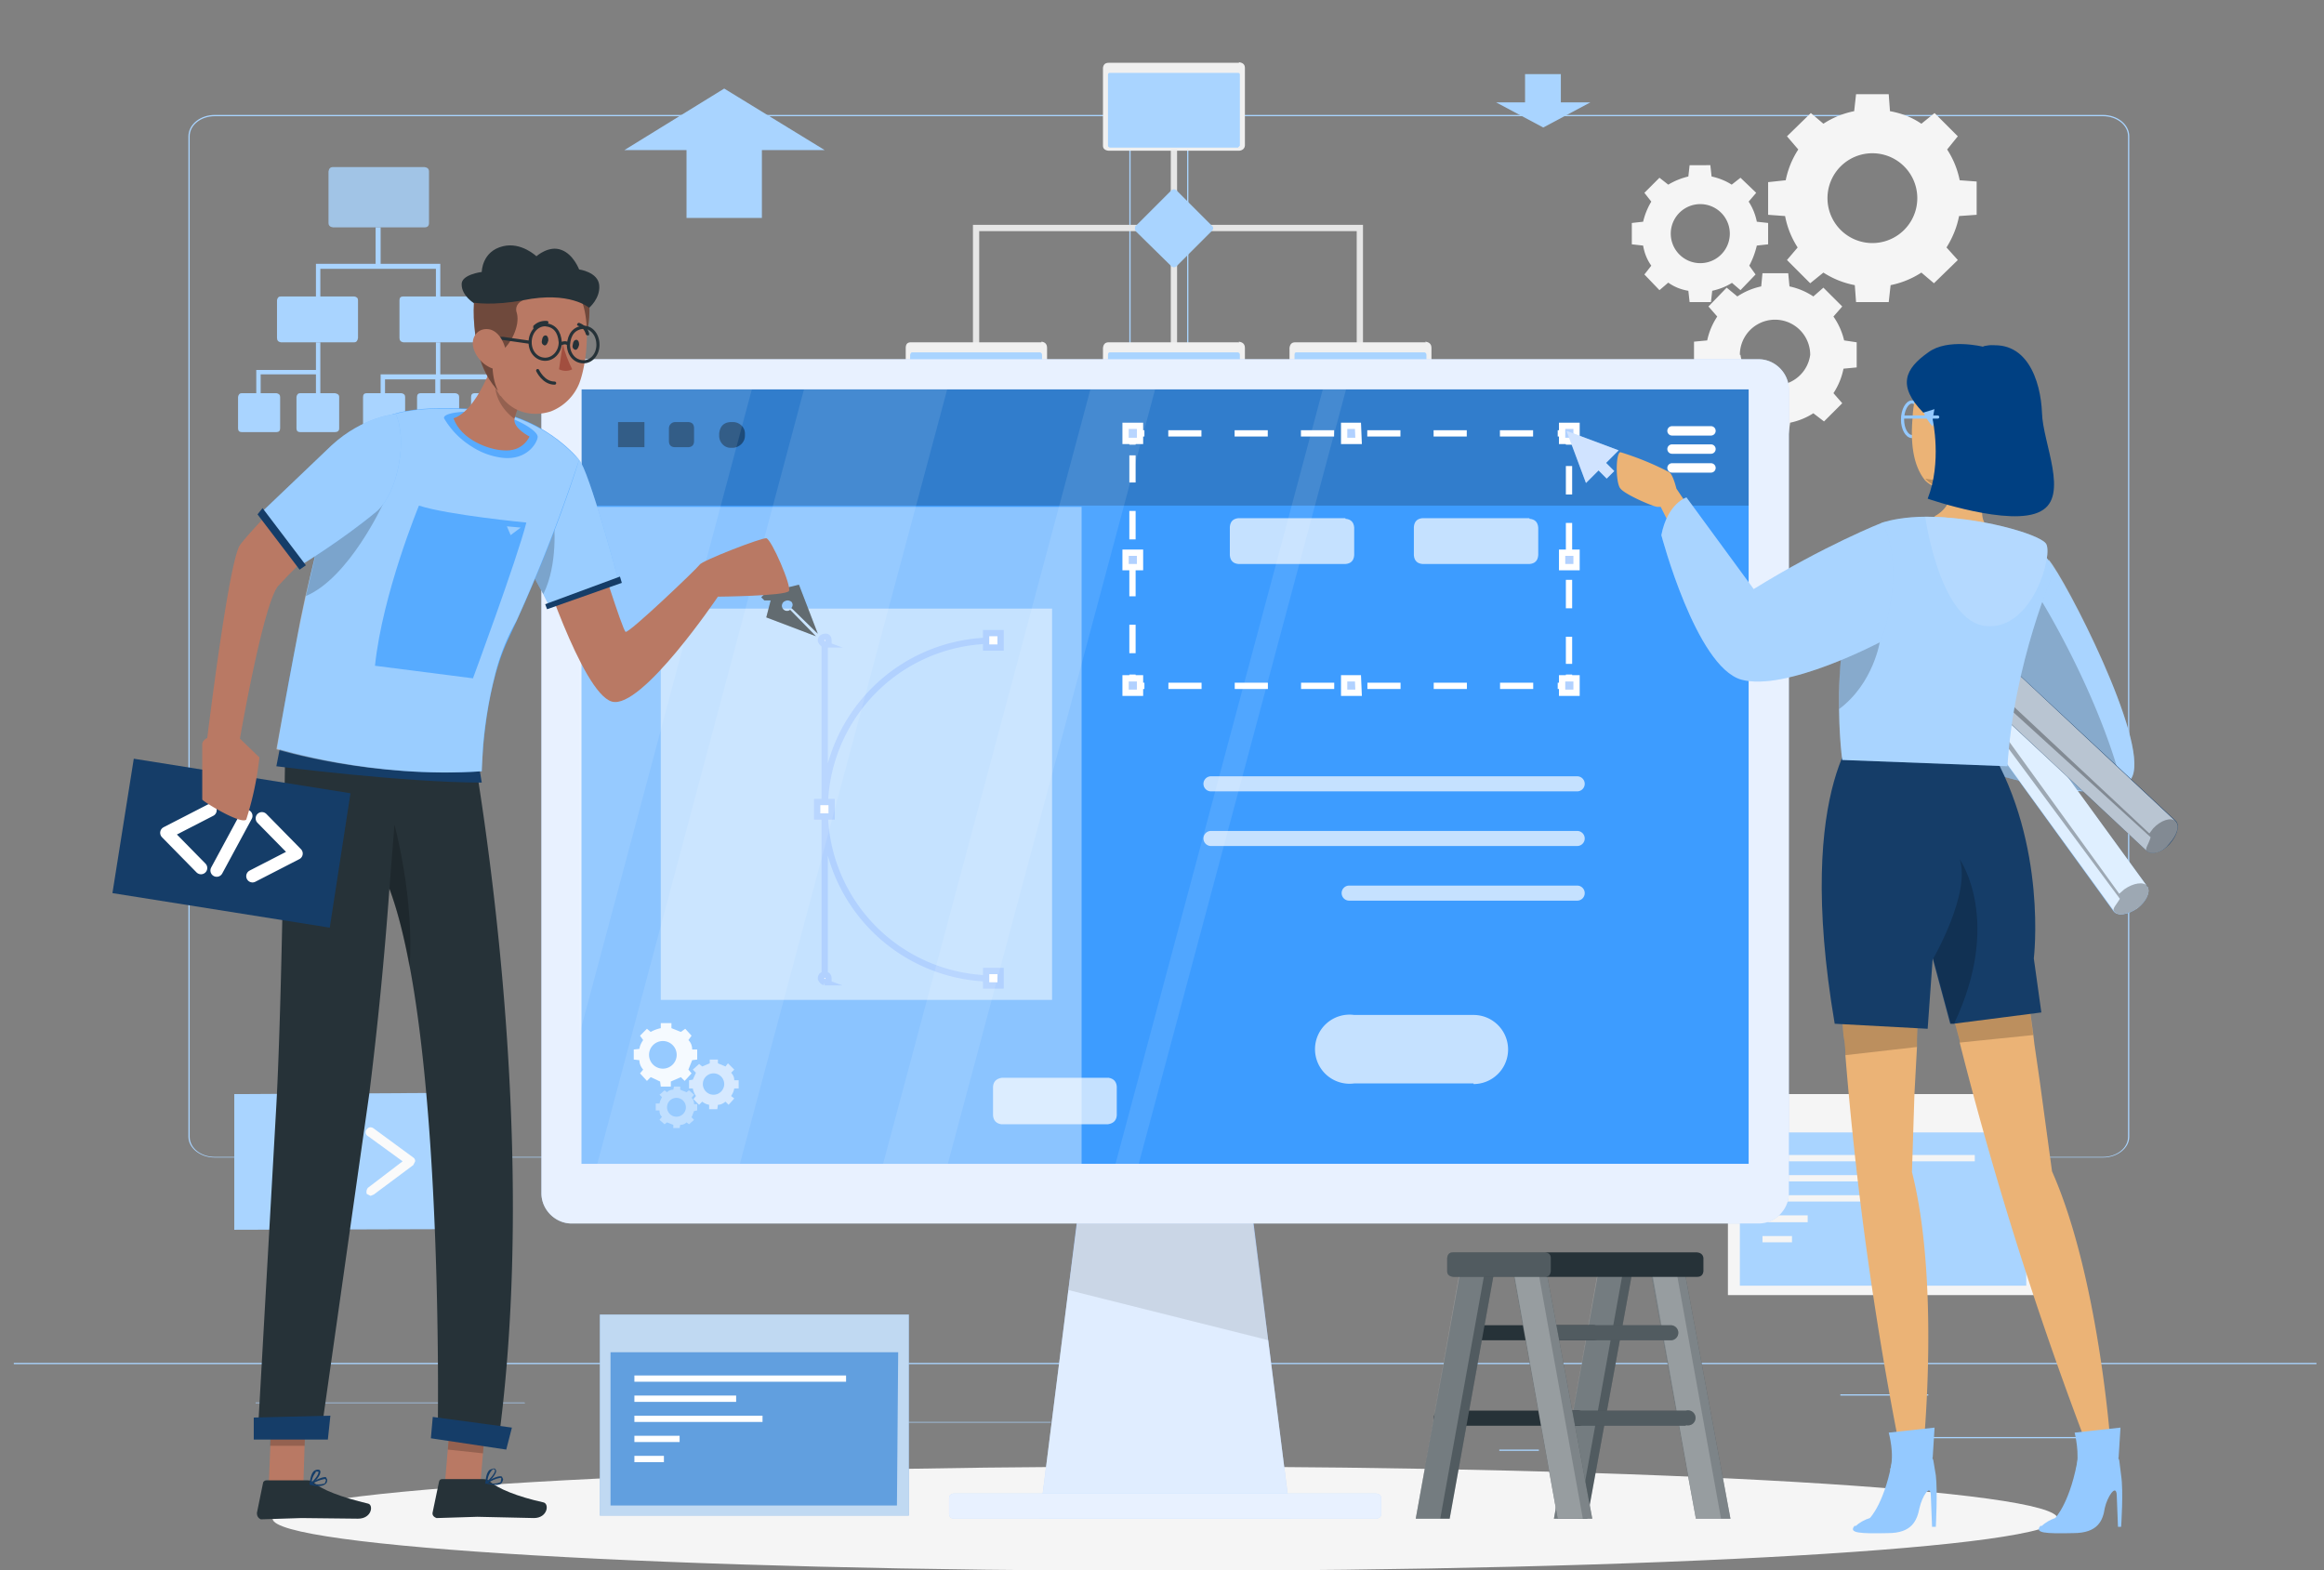 <svg xmlns="http://www.w3.org/2000/svg" width="370" height="250" fill="none" viewBox="0 0 370 250"><rect x="0" y="0" width="370" height="250" fill="#808080" stroke="none"/><g clip-path="url(#a)"><path fill="#a9d4ff" d="M368.8 217H2.2v.2h366.6zM332 228.8h-24.2v.2H332zM245 230.8h-6.3v.2h6.3zM307 222h-14v.2h14zM72.4 223.3H40.7v.1h31.7zM83.5 223.3H79v.1h4.6zM167.3 226.4H98.6v.1h68.7zM175.8 184.3H34.2c-2.3 0-4.2-1.5-4.2-3.3V21.7c0-1.9 1.9-3.4 4.2-3.4h141.6c2.3 0 4.2 1.5 4.2 3.4V181c0 1.8-1.9 3.3-4.2 3.3M34.2 18.5c-2.2 0-4 1.4-4 3.2V181c0 1.8 1.8 3.2 4 3.2h141.6c2.2 0 4-1.4 4-3.2V21.7c0-1.8-1.8-3.2-4-3.2zM334.8 184.3H193.2c-2.3 0-4.2-1.5-4.2-3.3V21.7c0-1.9 1.9-3.4 4.2-3.4h141.6c2.3 0 4.2 1.5 4.2 3.4V181c0 1.8-1.9 3.3-4.2 3.3M193.2 18.5c-2.2 0-4 1.4-4 3.2V181c0 1.8 1.8 3.2 4 3.2h141.6c2.2 0 4-1.4 4-3.2V21.7c0-1.8-1.8-3.2-4-3.2z"/><path fill="#a9d4ff" d="M248.5 16.3v-4.5h-5.7v4.5h-4.6l7.5 4 7.5-4zM109.3 23.9v10.8h12V23.9h10l-16-9.8-15.9 9.8z"/><path stroke="#e6e6e6" stroke-miterlimit="10" d="M155.4 56.3v-20h61.1v19.8M186.9 17.5v38.7"/><path fill="#f0f0f0" d="M197.3 10h-20.8q-.8 0-.9.8v12.4q0 .7.9.8h20.8q.8-.1.9-.8V10.8q0-.8-1-.9"/><path fill="#a9d4ff" d="M197 11.6h-20.3q-.3 0-.3.3v11.3q0 .2.3.3h20.4l.3-.3V11.9q0-.3-.3-.3"/><path fill="#f0f0f0" d="M165.8 54.5H145q-.8 0-.8.9v12.3q0 .8.8.9h20.8q.8 0 .9-.9V55.4q0-.9-.9-1"/><path fill="#a9d4ff" d="M165.6 56.1h-20.4q-.2 0-.3.4v11.2q0 .3.3.3h20.4q.3 0 .3-.3V56.5q0-.3-.3-.4"/><path fill="#f0f0f0" d="M197.3 54.5h-20.8q-.8 0-.9.9v12.3q0 .8.9.9h20.8q.8 0 .9-.9V55.4q0-.9-1-1"/><path fill="#a9d4ff" d="M197 56.1h-20.3q-.3 0-.3.4v11.2q0 .3.3.3h20.4q.2 0 .3-.3V56.5q0-.3-.3-.4"/><path fill="#f0f0f0" d="M227 54.5h-20.8q-.8 0-.9.9v12.3q0 .8.9.9H227q.8 0 .9-.9V55.4q0-.9-1-1"/><path fill="#a9d4ff" d="M226.8 56.1h-20.4q-.3 0-.3.4v11.2q0 .3.3.3h20.4q.2 0 .3-.3V56.5q0-.3-.3-.4M180.8 36l5.7-5.7q.4-.3.8 0l5.6 5.6q.5.4 0 .9l-5.6 5.6q-.4.3-.8 0l-5.7-5.6a1 1 0 0 1 0-.9"/><path fill="#a9d4ff" d="M67.5 26.6H53q-.6 0-.7.7v8.2q0 .6.7.7h14.6q.7 0 .7-.7v-8.2q0-.6-.7-.7" opacity=".8"/><path fill="#a9d4ff" d="M56.4 47.2H44.7q-.5 0-.6.6v6q0 .6.6.7h11.7q.5 0 .6-.7v-6q0-.5-.6-.6M76 47.2H64.2q-.6 0-.6.6v6q0 .6.6.7h11.6q.7 0 .7-.7v-6q0-.5-.7-.6M63.9 62.6h-5.5q-.6 0-.6.6v5q0 .6.6.6h5.5q.5 0 .6-.6v-5q0-.5-.6-.6M72.5 62.6H67q-.6 0-.6.6v5q0 .6.6.6h5.5q.5 0 .6-.6v-5q0-.5-.6-.6M81 62.6h-5.4q-.6 0-.6.6v5q0 .6.6.6H81q.5 0 .6-.6v-5q0-.5-.6-.6M44 62.6h-5.5q-.5 0-.6.6v5q0 .6.6.6H44q.6 0 .6-.6v-5q0-.5-.6-.6M53.3 62.6h-5.5q-.5 0-.6.6v5q0 .6.6.6h5.5q.7 0 .7-.6v-5q0-.5-.7-.6M69.4 47.2h.7V42h-9.5v-5.8h-.8V42h-9.5v5.2h.7v-4.4h18.4z"/><path fill="#a9d4ff" d="M50.3 58.9h-9.5v3.7h.7v-3h8.8v3h.7v-8.1h-.7zM70.1 59.6v-5.1h-.7v5.1h-8.8v3h.7v-2.2h8v2.2h.8v-2.2h8v2.2h.8v-3z"/><path fill="#f5f5f5" d="M281.5 29v5.2l2.7.2a14 14 0 0 0 2 5l-1.7 2 3.7 3.7 2.1-1.7a14 14 0 0 0 5 2l.2 2.7h5.2l.3-2.7a14 14 0 0 0 4.9-2l2 1.7 3.8-3.7-1.8-2q1.5-2.4 2-5l2.8-.2v-5.3l-2.7-.2a14 14 0 0 0-2-4.9l1.7-2.1L308 18l-2.1 1.7q-2.2-1.5-5-2l-.2-2.7h-5.2l-.3 2.7a14 14 0 0 0-4.9 2l-2-1.7-3.8 3.7 1.8 2.1a14 14 0 0 0-2 4.9zm16.6-4.6a7.1 7.1 0 1 1 0 14.3 7.1 7.1 0 0 1 0-14.3"/><path fill="#f5f5f5" d="M285 67.3a11 11 0 0 0 3.7-1.5l1.7 1.3 2.9-2.9-1.4-1.6a11 11 0 0 0 1.6-3.9l2.1-.2v-4l-2-.3a11 11 0 0 0-1.7-3.8l1.4-1.6-3-3-1.6 1.4a11 11 0 0 0-3.8-1.6l-.2-2.1h-4.1l-.2 2.1a11 11 0 0 0-3.8 1.6l-1.7-1.4-2.9 3 1.4 1.6a11 11 0 0 0-1.6 3.8l-2.1.2v4.1l2.1.2a11 11 0 0 0 1.6 3.9l-1.4 1.6 3 3 1.6-1.4a11 11 0 0 0 3.8 1.5l.2 2.2h4.1zm-8-10.8a5.6 5.6 0 1 1 11.2 0 5.6 5.6 0 0 1-11.1 0"/><path fill="#f5f5f5" d="m275.7 45 1.4 1.2 2.4-2.5-1-1.4q.8-1.5 1.2-3.2l1.8-.2v-3.4l-1.8-.2a9 9 0 0 0-1.3-3.2l1.2-1.4-2.5-2.4-1.4 1.1q-1.4-.9-3.2-1.3l-.2-1.8H269l-.2 1.8q-1.7.4-3.2 1.3l-1.4-1.1-2.4 2.4 1.1 1.4q-.9 1.5-1.3 3.2l-1.8.2v3.4l1.8.2q.3 1.8 1.3 3.2l-1.1 1.4 2.4 2.5 1.4-1.2q1.4 1 3.2 1.3l.2 1.8h3.4l.2-1.8q1.8-.4 3.2-1.3m-9.8-7.8a4.7 4.7 0 1 1 9.4 0 4.7 4.7 0 0 1-9.4 0M324.3 174.2h-49.2v32h49.2z"/><path fill="#a9d4ff" d="M322.5 180.3H277v24.4h45.6z"/><path fill="#f5f5f5" d="M314.4 183.9h-33.8v1h33.8zM296.8 187.1h-16.2v1h16.2zM301 190.3h-20.4v1H301zM287.8 193.5h-7.2v1.1h7.2zM285.3 196.8h-4.7v1h4.7z"/><path fill="#a9d4ff" d="m72.3 174-35 .2v21.6l35.1-.1z"/><path fill="#fafafa" d="m50.7 190.4-.4-.1-6.4-4.7-.3-.6q0-.4.3-.6l6.3-4.7a.7.7 0 0 1 1 1.2l-5.6 4 5.6 4.2q.5.4.1 1-.1.3-.6.3M59 190.4l-.6-.3a1 1 0 0 1 .2-1l5.5-4.2-5.5-4a.7.7 0 0 1-.2-1.1q.4-.5 1-.2l6.4 4.7q.3.2.3.6l-.3.6-6.3 4.7zM53.2 190.4H53a.7.7 0 0 1-.5-1l3.3-9.4q.3-.6 1-.5.5.3.4 1l-3.3 9.4q-.2.5-.7.5"/><path fill="#f5f5f5" d="M185.5 250.1c78.5 0 142.1-3.7 142.1-8.3 0-4.5-63.6-8.3-142.1-8.3s-142.1 3.8-142.1 8.3 63.6 8.3 142.1 8.3"/><path fill="#263238" d="M247.4 241.8h5.3l7.4-40.5h-5.4z"/><path fill="#fff" d="M247.4 241.8h5.3l7.4-40.5h-5.4z" opacity=".2"/><path fill="#fff" d="M247.4 241.8h3.9l7.3-40.5h-4z" opacity=".2"/><path fill="#263238" d="M232.2 213.4h21.5a1.2 1.2 0 0 0 0-2.4h-21.5a1.2 1.2 0 1 0 0 2.4M229.8 227h21.5a1.2 1.2 0 1 0 0-2.4h-21.5a1.2 1.2 0 1 0 0 2.3"/><path fill="#263238" d="M225.4 241.8h5.4l7.3-40.5h-5.4z"/><path fill="#fff" d="M225.4 241.8h5.4l7.3-40.5h-5.4z" opacity=".2"/><path fill="#fff" d="M225.4 241.8h3.9l7.3-40.5h-4z" opacity=".2"/><path fill="#263238" d="M275.5 241.8H270l-7.4-40.5h5.4z"/><path fill="#fff" d="M275.5 241.8H270l-7.4-40.5h5.4z" opacity=".4"/><path fill="#fff" d="M274 241.8h-4l-7.2-40.5h3.9z" opacity=".2"/><path fill="#263238" d="M266 213.4h-21.5a1.2 1.2 0 1 1 0-2.4H266a1.2 1.2 0 1 1 0 2.4M268.4 227h-21.6a1.2 1.2 0 1 1 0-2.4h21.6a1.2 1.2 0 1 1 0 2.3"/><path fill="#fff" d="M266 213.4h-21.5a1.2 1.2 0 1 1 0-2.4H266a1.2 1.2 0 1 1 0 2.4M268.4 227h-21.6a1.2 1.2 0 1 1 0-2.4h21.6a1.2 1.2 0 1 1 0 2.3" opacity=".2"/><path fill="#263238" d="M253.5 241.8H248l-7.3-40.5h5.3z"/><path fill="#fff" d="M253.5 241.8H248l-7.3-40.5h5.3z" opacity=".4"/><path fill="#fff" d="M252 241.8h-4l-7.2-40.5h3.9z" opacity=".2"/><path fill="#263238" d="M270.2 199.4h-38.9q-.8 0-.9.9v2.1q0 .8 1 .9h38.8q.9 0 1-.9v-2.1q-.1-.8-1-.9"/><path fill="#fff" d="M246.1 199.4h-14.8q-.8 0-.9.9v2.1q0 .8 1 .9H246q.8 0 .9-.9v-2.1q0-.8-.9-.9" opacity=".2"/><path fill="#619fdf" d="M144.7 209.3H95.5v32h49.2z"/><path fill="#fff" d="M144.7 209.3H95.5v32h49.2z" opacity=".6"/><path fill="#619fdf" d="M143 215.3H97.2v24.4h45.6z"/><path fill="#fff" d="M134.7 219H101v1h33.7zM117.2 222.2H101v1h16.2zM121.4 225.4H101v1h20.4zM108.2 228.6H101v1h7.2zM105.7 231.8H101v1h4.7z"/><path fill="#b1d1ff" d="M205.5 241.8h-40l6.7-53.2h26.6z"/><path fill="#fff" d="M205.5 241.8h-40l4.6-36.4 2.2-16.8h26.4l3.2 24.8z" opacity=".6"/><path fill="#000" d="m202 213.4-31.9-8 2.2-16.8h26.4z" opacity=".1"/><path fill="#b1d1ff" d="M280 57.2H91a5 5 0 0 0-4.8 4.9V190c0 2.6 2.2 4.8 4.8 4.8h189c2.6 0 4.8-2.2 4.8-4.8V62c0-2.6-2.2-4.8-4.8-4.8"/><path fill="#fff" d="M280 57.2H91a5 5 0 0 0-4.8 4.9V190c0 2.6 2.2 4.8 4.8 4.8h189c2.6 0 4.8-2.2 4.8-4.8V62c0-2.6-2.2-4.8-4.8-4.8" opacity=".7"/><path fill="#3d9cff" d="M278.4 62H92.6v123.3h185.8z"/><path fill="#b1d1ff" d="M219.1 237.8h-67.3q-.7.1-.7.8v2.4q0 .7.7.8h67.3q.8-.1.8-.8v-2.4q0-.7-.8-.8"/><path fill="#fff" d="M219.1 237.8h-67.3q-.7.1-.7.8v2.4q0 .7.7.8h67.3q.8-.1.8-.8v-2.4q0-.7-.8-.8" opacity=".7"/><path fill="#000" d="M278.4 62H92.6v18.5h185.8z" opacity=".2"/><path fill="#fff" d="M172.2 80.7H92.6v104.6h79.6z" opacity=".4"/><path stroke="#fff" stroke-miterlimit="10" d="M249.8 107.4v1.8H248"/><path stroke="#fff" stroke-dasharray="5.28 5.28" stroke-miterlimit="10" d="M244.1 109.2h-60"/><path stroke="#fff" stroke-miterlimit="10" d="M182.2 109.2h-1.9v-1.8"/><path stroke="#fff" stroke-dasharray="4.53 4.53" stroke-miterlimit="10" d="M180.3 104V72.5"/><path stroke="#fff" stroke-miterlimit="10" d="M180.3 70.8V69h1.9"/><path stroke="#fff" stroke-dasharray="5.28 5.28" stroke-miterlimit="10" d="M186 69h60"/><path stroke="#fff" stroke-miterlimit="10" d="M248 69h1.8v1.8"/><path stroke="#fff" stroke-dasharray="4.53 4.53" stroke-miterlimit="10" d="M249.8 74.2v31.5"/><path fill="#b1d1ff" stroke="#fff" stroke-miterlimit="10" d="M251 67.8h-2.3v2.4h2.3zM251 108h-2.3v2.3h2.3zM181.5 67.8h-2.3v2.4h2.3zM181.5 108h-2.3v2.3h2.3zM216.2 67.8H214v2.4h2.3zM216.2 108H214v2.3h2.3zM251 88h-2.3v2.3h2.3zM181.5 88h-2.3v2.3h2.3z"/><path fill="#fff" d="M243.5 82.5h-17q-1.3.1-1.4 1.4v4.5q.1 1.3 1.4 1.4h17q1.3-.1 1.4-1.4V84q-.1-1.3-1.4-1.4M214.2 82.5h-17q-1.3.1-1.4 1.4v4.5q.1 1.3 1.4 1.4h17q1.3-.1 1.4-1.4V84q-.1-1.3-1.4-1.4M176.5 171.6h-17q-1.3.2-1.4 1.4v4.6q.1 1.2 1.3 1.4h17q1.3-.2 1.4-1.4V173q-.1-1.2-1.3-1.4" opacity=".7"/><path stroke="#fff" stroke-linecap="round" stroke-linejoin="round" stroke-width="1.5" d="M266.2 68.6h6.2M266.2 71.5h6.2M266.2 74.5h6.2"/><path fill="#fff" d="M167.5 96.9h-62.3v62.3h62.3z" opacity=".5"/><path stroke="#b1d1ff" stroke-miterlimit="10" d="M131.3 102v53.8M158.2 155.8a26.9 26.9 0 1 1 0-53.8"/><path fill="#fff" stroke="#b1d1ff" stroke-miterlimit="10" d="M159.3 100.8H157v2.3h2.3zM159.3 154.6H157v2.3h2.3zM132.4 127.7h-2.3v2.3h2.3zM131.9 102q0 .5-.6.6a1 1 0 0 1-.6-.6q0-.5.6-.6t.6.6ZM131.9 155.8q0 .5-.6.6a1 1 0 0 1-.6-.6q0-.6.6-.6t.6.6Z"/><path fill="#fff" d="M234.6 172.5h-19a5.5 5.5 0 1 1 0-10.9h19a5.5 5.5 0 1 1 0 11M251.1 126h-58.3a1.2 1.2 0 0 1 0-2.4h58.3a1.2 1.2 0 0 1 0 2.4M251.1 134.7h-58.3a1.2 1.2 0 0 1 0-2.4h58.3a1.2 1.2 0 0 1 0 2.4M251.1 143.4h-36.3a1.2 1.2 0 1 1 0-2.4h36.3a1.2 1.2 0 0 1 0 2.4" opacity=".7"/><path fill="#000" d="M102.6 67.2h-4.2v4h4.2zM109.5 67.2h-2a1 1 0 0 0-1 1v2q0 1 1 1h2q1 0 1-1v-2q0-1-1-1M116.3 67.2h.4c1 0 1.9.8 1.9 1.8v.4c0 1-.9 1.9-2 1.9h-.3c-1 0-1.8-.9-1.8-1.9V69q.2-1.7 1.8-1.8" opacity=".4"/><path fill="#fff" d="M111 168.7v-1.6h-.8q0-.9-.6-1.5l.5-.7-1-1.1-.7.5-1.5-.6v-.8h-1.7v.8q-.9.2-1.6.6l-.6-.5-1.1 1.1.5.7q-.5.7-.6 1.4l-.9.1v1.6l.9.1q0 .8.6 1.5l-.5.6 1.1 1.2.6-.6 1.5.7.1.8h1.6v-.8l1.6-.7.6.6 1.1-1.2-.5-.6.6-1.5zm-5 1.4a2.2 2.2 0 1 1 0-4.3 2.2 2.2 0 0 1 0 4.3" opacity=".9"/><path fill="#fff" d="M117.6 173.3V172h-.7q0-.7-.5-1.2l.5-.5-1-1-.4.5-1.2-.5v-.6H113v.6l-1.2.5-.5-.4-1 .9.5.5-.5 1.1-.6.1v1.3h.6q.1.6.5 1.2l-.4.5.9.9.5-.5q.5.4 1.1.5v.7h1.3l.1-.7q.6 0 1.2-.5l.5.5.9-1-.5-.4q.4-.6.5-1.2zm-4 1a1.7 1.7 0 1 1 0-3.4 1.7 1.7 0 0 1 0 3.4" opacity=".6"/><path fill="#fff" d="M111 176.8v-1h-.5q0-.7-.4-1l.4-.5-.8-.7-.4.3-1-.4v-.5h-1l-.1.5q-.6 0-1 .4l-.4-.3-.8.7.4.4q-.3.5-.4 1h-.6v1.1h.6q0 .7.4 1l-.4.5.8.7.4-.3 1 .4v.5h1l.1-.5q.6 0 1-.4l.4.3.8-.7-.4-.4.4-1zm-3.3 1a1.4 1.4 0 1 1 0-3 1.4 1.4 0 1 1 0 3" opacity=".4"/><path fill="#b1d1ff" d="m249.4 68.6 3.1 8.3 5.2-5.2z"/><path fill="#b1d1ff" d="m254.4 72.4-1.2 1.2 2.6 2.6L257 75z"/><path fill="#fff" d="m257.7 71.7-8.3-3.1 3.1 8.3 2-2 1.3 1.3L257 75l-1.3-1.3z" opacity=".4"/><path fill="#263238" d="m122 98.3 7.9 3-4.1-4.2a.8.8 0 0 1-1-1.3q.6-.4 1.2 0 .4.5 0 1l4.2 4.1-3-7.8-2.5.6-.1-1-.5-.5-2.9 2.9.5.5h1z"/><path fill="#fff" d="m122 98.3 7.9 3-4.1-4.2a.8.8 0 0 1-1-1.3q.6-.4 1.2 0 .4.5 0 1l4.2 4.1-3-7.8-2.5.6-.1-1-.5-.5-2.9 2.9.5.5h1z" opacity=".2"/><g fill="#fff" opacity=".1"><path d="M119.7 62 92.2 164.9v-103zM150.8 62l-33 123.3H95.1L128 62zM183.9 62l-33 123.3h-10.3l33-123.3zM214.3 62l-33 123.3h-3.7l33-123.3z"/></g><path fill="#94c9ff" d="M326.2 89.2c2.6 3 15.8 28.5 13.3 34.4-2.6 6-23.8-.9-23.8-.9l1.2-8.4s8.3.3 9-.5c.9-.8-11-12.7-11-12.7z"/><path fill="#fff" d="M339.5 123.6a3 3 0 0 1-1.6 1.6l-.9.4-1.8.3h-.6l-.8.1h-.7c-7 0-17.4-3.3-17.4-3.3l1.2-8.4s8.3.3 9-.5q.3-.4-1.3-2.2c-2.3-2.9-7-7.7-8.9-9.6l-.9-.9 11.4-12c2.6 3 15.8 28.6 13.3 34.5" opacity=".2"/><path fill="#000" d="M338 125.2h-.1l-.4.2h-.1l-.4.2-1.8.3h-.6l-.8.1h-.7a72 72 0 0 1-17.4-3.3l1.3-8.4s9.2.8 10 0q.1-.6-2.4-2.7c-2.3-2.9-7-7.7-8.9-9.6l5.4-5.7 4-.5s9 14.6 12.8 29.4" opacity=".2"/><path fill="#94c9ff" d="M299.4 88.3c-1.4 1-2.2 2.6-1.6 3.4l38.7 53.4c.6.8 2.3.6 3.8-.5 1.4-1 2.1-2.6 1.6-3.4L303 87.8c-.5-.8-2.2-.5-3.7.5"/><path fill="#fff" d="m303.1 87.8 38.8 53.4c.5.8-.2 2.3-1.6 3.4-1.5 1-3.2 1.3-3.7.5l-38.8-53.4q-.4-.7.2-1.8l.7-1 .7-.6c1.5-1 3.2-1.3 3.7-.5" opacity=".7"/><path fill="#000" d="M341.9 141.2c.5.8-.2 2.4-1.6 3.4s-3.2 1.3-3.7.5c-.4-.4.4-1.1.9-2L298 89.8l.7-1 38.7 53.5.8-.7c1.4-1 3.1-1.3 3.7-.5" opacity=".3"/><path fill="#153d68" d="M294.6 86.8c-1.2 1.4-1.6 3-1 3.7l48.2 45c.8.7 2.4.2 3.6-1.1s1.7-3 1-3.7l-48.2-45c-.7-.7-2.3-.2-3.6 1.1"/><path fill="#fff" d="m298.2 85.7 48.1 45c.8.7.3 2.3-1 3.7-1.1 1.3-2.7 1.8-3.5 1.1l-48.1-45q-.6-.6-.2-1.8.1-.6.5-1.1l.6-.8c1.3-1.3 2.9-1.8 3.6-1.1" opacity=".7"/><path fill="#000" d="M346.3 130.7c.8.7.3 2.3-1 3.7-1.2 1.3-2.7 1.8-3.5 1.1-.4-.3.3-1.1.6-2.2l-49-44.6.6-1.1 48.2 45.1.6-.8c1.2-1.3 2.8-1.8 3.5-1.2" opacity=".3"/><path fill="#ebb376" d="m306.2 230.7-3.7.1a553 553 0 0 1-8.7-62.8q0-1.6-.3-3.1l-.9-11.3-.2-2.7h13.3l-.1 3.4-.4 11.1v1.3l-.4 7.4-.4 12.5c4.5 17.7 1.8 44.1 1.8 44.1M336 229.8l-3.6.7A578 578 0 0 1 312 166v-.3l-2.6-9.7-.6-2.6 13-2.3.8 5.5 1.1 8 .2 1.7.8 5.5 2 14.7c7.4 16.7 9.3 43.2 9.3 43.2"/><path fill="#000" d="M323.7 164.8 312 166v-.3l-2.6-9.7 13.2.6zM305.6 154.3l-.4 11.1v1.3l-11.4 1.3q0-1.6-.3-3.1l-.9-11.3z" opacity=".2"/><path fill="#94c9ff" d="M295.4 243q1-.9 2.3-1.3s2.5-2.5 3.7-10l3.2-.8q1.9-.4 3 1.1l.2.5.4 2.4c.3 2.5 0 8.2 0 8.2h-.6l-.2-5.1c-.1-1.8-1.4.3-1.8 2.1-.4 2-1.2 4-5 4-4.5.1-6.4 0-5.3-1.2"/><path fill="#94c9ff" d="m307.7 232.1.3-4.8-7.3.8s1 3.5.2 6c3.7-.9 6.8-2 6.8-2M325 243q1-.9 2.2-1.3s2.5-2.5 3.7-10l3.3-.8q1.8-.4 3 1.1l.2.5.3 2.4c.4 2.5 0 8.2 0 8.2h-.5l-.2-5.1c-.1-1.8-1.5.3-1.9 2.1-.3 2-1.1 4-5 4-4.5.1-6.3 0-5.2-1.2"/><path fill="#94c9ff" d="m337.3 232.1.3-4.8-7.3.8s.9 3.5.2 6c3.6-.9 6.8-2 6.8-2"/><path fill="#153d68" d="M325 161.2 311 163h-.5l-2.8-10.4-.8 11.2-14.8-.8c-6.6-38.8 4.7-48 4.7-48l20 4.1c9.2 15.5 7 33.5 7 33.5z"/><path stroke="#94c9ff" stroke-linecap="round" stroke-linejoin="round" stroke-width=".5" d="M306 66.8c0 1.5-.7 2.7-1.6 2.7-.8 0-1.5-1.2-1.5-2.7s.7-2.8 1.5-2.8 1.5 1.3 1.5 2.8"/><path fill="#ebb376" d="m315.9 76-.2.1a8 8 0 0 1-2.8 1.4q-4.4 1-6.4-1-2.6-3.2-2-10a16 16 0 0 1 1-5v-.2q1.2-2.9 4.3-3.6l2.6-.3c8.4-.1 9.9 13.8 3.4 18.6"/><path fill="#000" d="M315.7 76.2q-1.3.8-2.8 1.2-4.4 1-6.4-1.2c1.5.3 3.5.5 5.4-.4q1.8-.7 3.8.3" opacity=".2"/><path fill="#ebb376" d="M316.5 83.7c.6 2.4-2.5 3.4-2.5 3.4-5.1-2.2-6-4.9-6-4.9 4.2-2.2 3-8.4 3-8.4l.8.4 6 1.2-1.9 4c-1 3.8.6 4.3.6 4.3"/><path fill="#94c9ff" d="M305.4 61.5s-.4 5.9 5.1 8.4c0 0 2.4 6.1 6 6.2 4.8.1 9-6.7 7.3-13.7-2.1-9-15.8-9.8-18.4-1"/><path fill="#ebb376" d="M307.7 68.2c0-1 .8-2.5 2.2-2.2s2.3 3.8-1.4 4.6q-.8.3-.8-2.4"/><path fill="#004082" d="M315.7 55.2s-5.6-1.4-8.7.9c-3.7 2.6-5 5.3-.8 9.6 0 0 9.5-3.1 12.6-2.5 3.2.7 5.4 1.6 5.4 1.6.7-6.2-5.4-10.9-8.5-9.6"/><path fill="#004082" d="M307.7 66.8s1.5 6.8-.8 12.6c0 0 13.3 4.6 18 2 4.6-2.4.3-10.9.2-15.7-.2-5-2.4-12.1-9.4-10.5s-8 11.6-8 11.6"/><path stroke="#94c9ff" stroke-linecap="round" stroke-linejoin="round" stroke-width=".5" d="M303 66.4h5.5"/><path fill="#000" d="M311.1 163h-.5l-2.8-10.4s6-10.4 4.2-15.8c.2.3 6.8 10-.9 26.2" opacity=".2"/><path fill="#94c9ff" d="M299.7 83.2s6.7-2.4 16.8.5c10.1 3 10.5 7.3 10.5 7.3s-6.4 14.5-7.4 31l-26.3-1s-3.2-23.3 6.4-37.8"/><path fill="#fff" d="M327 91s-6.4 14.5-7.4 31l-26.3-1s-.5-3.3-.5-8q-.2-5.3.7-11.9c.9-6 2.7-12.6 6.2-17.9 0 0 6.7-2.4 16.8.5 10.1 3 10.5 7.3 10.5 7.3" opacity=".2"/><path fill="#000" d="M299.3 102.1s-1 6.7-6.5 10.8c0-3.3 0-7.5.7-11.8z" opacity=".2"/><path fill="#ebb376" d="m270.2 82.7-3.3-4.9s-.5-2.1-1.1-2.6A46 46 0 0 0 258 72c-.8 0-.8 5 0 5.8.7.9 4.8 2.7 5.8 2.9h.6l2.9 5.8z"/><path fill="#94c9ff" d="M299.7 83.2s-9.2 3.6-20.5 10.6l-10.7-14.6s-3 .9-4 6c0 0 5.5 20.9 12.7 23 7.1 2 22.2-6 22.2-6s4.3-11 .3-19"/><path fill="#fff" d="M299.7 83.2s-9.2 3.6-20.5 10.6l-10.7-14.6s-3 .9-4 6c0 0 5.5 20.9 12.7 23 7.1 2 22.2-6 22.2-6s4.3-11 .3-19" opacity=".2"/><path fill="#94c9ff" d="M306.5 82.3s2.3 16.7 9.7 17.4c7.5.7 10.8-11.7 9.5-13.2-1.2-1.5-10.8-4.3-19.2-4.2"/><path fill="#fff" d="M306.5 82.3s2.3 16.7 9.7 17.4c7.5.7 10.8-11.7 9.5-13.2-1.2-1.5-10.8-4.3-19.2-4.2" opacity=".3"/><path fill="#b97964" d="M42.8 236.3h5.5l.4-12.6h-5.4z"/><path fill="#263238" d="M49 235.7h-6.6q-.3 0-.5.3l-1 4.9q0 .7.6 1h.2l6.3-.2 9 .1c2.2 0 2.5-2.2 1.6-2.4-4.2-1-7.4-2.2-8.7-3.4q-.4-.3-.9-.3"/><path fill="#153d68" d="m49.4 236.4-.1-.1v-.1c.2-.1 2-1.2 2.6-1l.2.4q0 .5-.3.7-.4.3-1 .3-.8 0-1.4-.2m.3-.2q1 .3 2 0l.2-.5-.1-.2h-.2q-1 .2-1.8.7"/><path fill="#153d68" d="M49.3 236.4c0-.2.1-1.7.7-2.2q.3-.2.6-.2.4 0 .4.3c.1.6-1 1.8-1.5 2.1zm1-2a3 3 0 0 0-.7 1.6c.5-.4 1.2-1.3 1.1-1.7h-.5"/><path fill="#000" d="M43.3 223.7h5.4l-.2 6.5H43z" opacity=".2"/><path fill="#b97964" d="m70.8 236.7 5.6.6 1-12-5.6-.7z"/><path fill="#263238" d="M77 235.5h-6.6q-.4 0-.5.4l-1 4.8q-.2.7.6 1h.1l6.4-.2 9 .2c2.2 0 2.5-2.3 1.5-2.5-4.1-.9-7.3-2.2-8.6-3.4q-.4-.3-1-.3"/><path fill="#153d68" d="M77.3 236.2v-.2c.2-.1 2-1.2 2.6-.9l.2.4q0 .3-.3.7-.5.3-1 .2-.7 0-1.5-.2m.4-.1q1 .3 2-.1l.1-.5v-.2h-.2q-1 .2-1.9.8"/><path fill="#153d68" d="M77.3 236.3v-.1c0-.1 0-1.7.7-2.2l.6-.2q.3 0 .4.4c0 .5-1 1.7-1.6 2m.9-2.1a3 3 0 0 0-.7 1.7c.6-.5 1.3-1.4 1.2-1.7q0-.1-.2-.2-.1 0-.3.2"/><path fill="#000" d="m71.8 224.6 5.6.6-.5 6.2-5.6-.6z" opacity=".2"/><path fill="#263238" d="M45.5 113.4h28.8c2.8 15 11.3 68 5.2 115l-9.8-1.1s1-62.6-7.7-85.8a637 637 0 0 1-3.2 32.6L51 229H41l3-53.1c1-18.4 1.4-58.8 1.5-62.6"/><path fill="#153d68" d="m80.6 230.8-12-1.8.3-3.4 12.6 1.7zM52.2 229.2H40.4v-3.5l12.2-.3z"/><path fill="#000" d="M62 141.5q1.9 5.2 3.2 12.5c.8-11-2.4-22.7-2.4-22.7z" opacity=".2"/><path fill="#153d68" d="M44.7 118.4 44 122s20.2 2.6 32.7 2.6l-.4-2.4z"/><path fill="#b97964" d="M85.6 88.3s7 22 11.8 23.4c4.7 1.4 16.9-16.7 16.9-16.7s10.8-.1 11.3-.9c.5-.7-2.8-8.3-3.6-8.4s-10.3 3.6-10.6 4.2c-.4.6-11.3 11-11.8 10.7S95 87.2 95 87.2z"/><path fill="#b97964" d="M115.6 93.8h.3l-.1-.1z"/><path fill="#57abff" d="m81.7 85.7.8 1.6 4 7.3.8 1.6 11.1-4s-4.6-17.2-6.2-19z"/><path fill="#fff" d="m81.7 85.7.8 1.6 4 7.3.8 1.6 11.1-4s-4.6-17.2-6.2-19z" opacity=".4"/><path fill="#000" d="m82.5 87.3 4 7.3c2.4-4.8 1.7-11.4 1.7-11.4z" opacity=".2"/><path fill="#57abff" d="M92.2 73.2s-5.9-7.6-16.8-8.1-14.3.6-18.3 4.1c-5.8 5.2-13 50-13 50s15.2 4.8 32.6 3.6c0 0 .2-12.4 4.1-20.8 7.7-16.3 11.4-28.8 11.4-28.8"/><path fill="#fff" d="M44 119.3s15.3 4.7 32.7 3.5l.2-3.9a69 69 0 0 1 1.8-11 34 34 0 0 1 3.5-9 256 256 0 0 0 10-25.7L91 72a24 24 0 0 0-15.2-6.8h-.4c-8.3-.4-12.3.1-15.4 2l-3 2.1q-.9 1-2 3.1a67 67 0 0 0-3.2 9.8l-.5 1.7-2.1 8.6-.6 2.5-.8 3.8-3.4 18.3zm32-53.8 2.2.2c3 .4 7.5 2.7 7.4 3.9-.1 1-1.9 4-6.2 3.2q-2.3-.4-4.3-1.7a13 13 0 0 1-4.4-4.5c-.2-.8 2.7-1.2 5.4-1" opacity=".4"/><path fill="#57abff" d="M66.7 80.5s-5.8 14-7 25.5l15.6 2s7-18.9 8.5-24.8c0 0-12.5-1.2-17.1-2.7"/><path fill="#fff" d="m80.7 83.8 2.2.2-1.6 1.2z" opacity=".4"/><path fill="#b97964" d="M72.2 66.6c1.2 3.4 5.6 5 7.9 5.1 3.2.3 4.2-2.2 4.2-2.2s-2.6-1.3-2.4-2.8q.3-1.3 1-2.5l1-1.3-4.2-9c-1 4-3.8 11.5-7.5 12.7"/><path fill="#000" d="M79.5 58c-2 4.5.8 7.5 2.4 8.7q.3-1.3 1-2.5z" opacity=".2"/><path fill="#b97964" d="M93.6 46.4s1.4 7.4-2.5 10.4-4.3-11-4.3-11z"/><path fill="#000" d="M93.6 46.4s1.4 7.4-2.5 10.4-4.3-11-4.3-11z" opacity=".4"/><path fill="#b97964" d="M79.7 63c2 2.8 5.2 3.4 8 2.5a8 8 0 0 0 4.5-4.4c1.8-4.6 2.2-16-2.7-15.5-4 .4-8-.9-10.1 2.6q-1 1.5-1 3.3c-.5 5.3-1 8.5 1.3 11.6"/><path fill="#263238" d="M86.3 54.1q-.2.7.4.9.4 0 .6-.8 0-.7-.4-.8-.5 0-.6.7M91.2 54.8q-.2.7.4.9.4 0 .6-.8 0-.7-.4-.8-.5 0-.6.7"/><path fill="#a24e3f" d="M89.6 54.8q.5 2 1.5 4-1 .5-2.1 0z"/><path fill="#263238" d="M85 52.3h.2a2 2 0 0 1 1.8-.7q.2 0 .3-.2t-.2-.3q-1.3-.1-2.2.8v.4M93.5 53.4h.2q.1 0 .1-.3-.3-1.2-1.6-1.7-.2 0-.3.2t.2.3q.9.3 1.2 1.4z"/><path stroke="#263238" stroke-linecap="round" stroke-linejoin="round" stroke-width=".5" d="M85.6 59s.9 2 2.7 2"/><path fill="#b97964" d="m83.2 45.4.1 2.4c-.8.3-1.4 1.1-1 2.1.5 2-1 5-2.6 6.1 0 0 0-.9-.7-.7-.7.1-1 4.6.3 6.9 0 0-2.6-2.4-3.4-7.2-.7-4.5-.6-7.3 0-9.4z"/><path fill="#000" d="m83.2 45.4.1 2.4c-.8.3-1.4 1.1-1 2.1.5 2-1 5-2.6 6.1 0 0 0-.9-.7-.7-.7.1-1 4.6.3 6.9 0 0-2.6-2.4-3.4-7.2-.7-4.5-.6-7.3 0-9.4z" opacity=".4"/><path fill="#263238" d="M75.5 48.2s3 .5 7.8-.4c7.4-1.5 10.5 1.2 10.5 1.2s1.8-1.5 1.6-3.6-3.2-2.5-3.2-2.5-.9-2.4-2.8-3.1c-2-.8-4 1-4 1s-2.4-2.3-5.3-1.6c-3.4.8-3.4 4.1-3.4 4.1s-3.3.4-3.2 2c0 1.8 2 3 2 3"/><path stroke="#263238" stroke-linecap="round" stroke-linejoin="round" stroke-width=".5" d="M86.8 57.2c1.3 0 2.4-1.2 2.4-2.7q-.2-2.6-2.4-2.8c-1.3 0-2.4 1.2-2.4 2.8s1.1 2.7 2.4 2.7M95.2 54.9c0 1.5-1 2.7-2.3 2.7-1.4 0-2.4-1.2-2.4-2.7q.2-2.6 2.4-2.8c1.3 0 2.3 1.2 2.3 2.8M89.2 54.8s.8-.5 1.3 0"/><path stroke="#263238" stroke-linecap="round" stroke-linejoin="round" stroke-width=".5" d="m84.4 54.5-4.2-.6a2 2 0 0 0-1.5.4l-.2.2"/><path fill="#b97964" d="M75.4 55.5a5 5 0 0 0 2.6 3c1.6.8 2.7-.6 2.6-2.3-.2-1.5-1.2-3.7-3-3.8-1.7-.1-2.7 1.5-2.2 3.1"/><path fill="#000" d="M48.7 94.9C55.6 92 61 80.2 61 80.2l-3.9-2.4-5.3 4.3-.5 1.8z" opacity=".2"/><path fill="#153d68" d="m86.8 96.2 11.9-4.4.3 1L87.1 97zM55.8 126.3l-34.5-5.5-3.4 21.4 34.6 5.5z"/><path stroke="#fff" stroke-linecap="round" stroke-linejoin="round" stroke-width="2" d="m33.5 129-7 3.6 5.5 5.6M40.2 139.5l7-3.6-5.5-5.6M34.5 138.6l4.7-8.7"/><path fill="#b97964" d="M53 71.1S40 84.2 38.2 86.8 33 117.5 33 117.5s-.7.3-.8.9v8.9c.1.3 6.1 4 7 3.2a50 50 0 0 0 2.1-9.9l-3.1-3s3.6-20.9 6-24.2a84 84 0 0 1 11.7-10.6z"/><path fill="#57abff" d="M63 65.9c1.9 4 .4 12.5-3 15.5-5.4 4.5-11.8 8.4-11.8 8.4l-6.4-8.4 11-10.5c5-4.6 10.2-5 10.2-5"/><path fill="#fff" d="M63 65.9c1.9 4 .4 12.5-3 15.5-5.4 4.5-11.8 8.4-11.8 8.4l-6.4-8.4 11-10.5c5-4.6 10.2-5 10.2-5" opacity=".4"/><path fill="#153d68" d="m41.8 80.9-.8 1 6.7 8.8 1-.7z"/></g><defs><clipPath id="a"><path fill="#fff" d="M0 0h370v250H0z"/></clipPath></defs></svg>